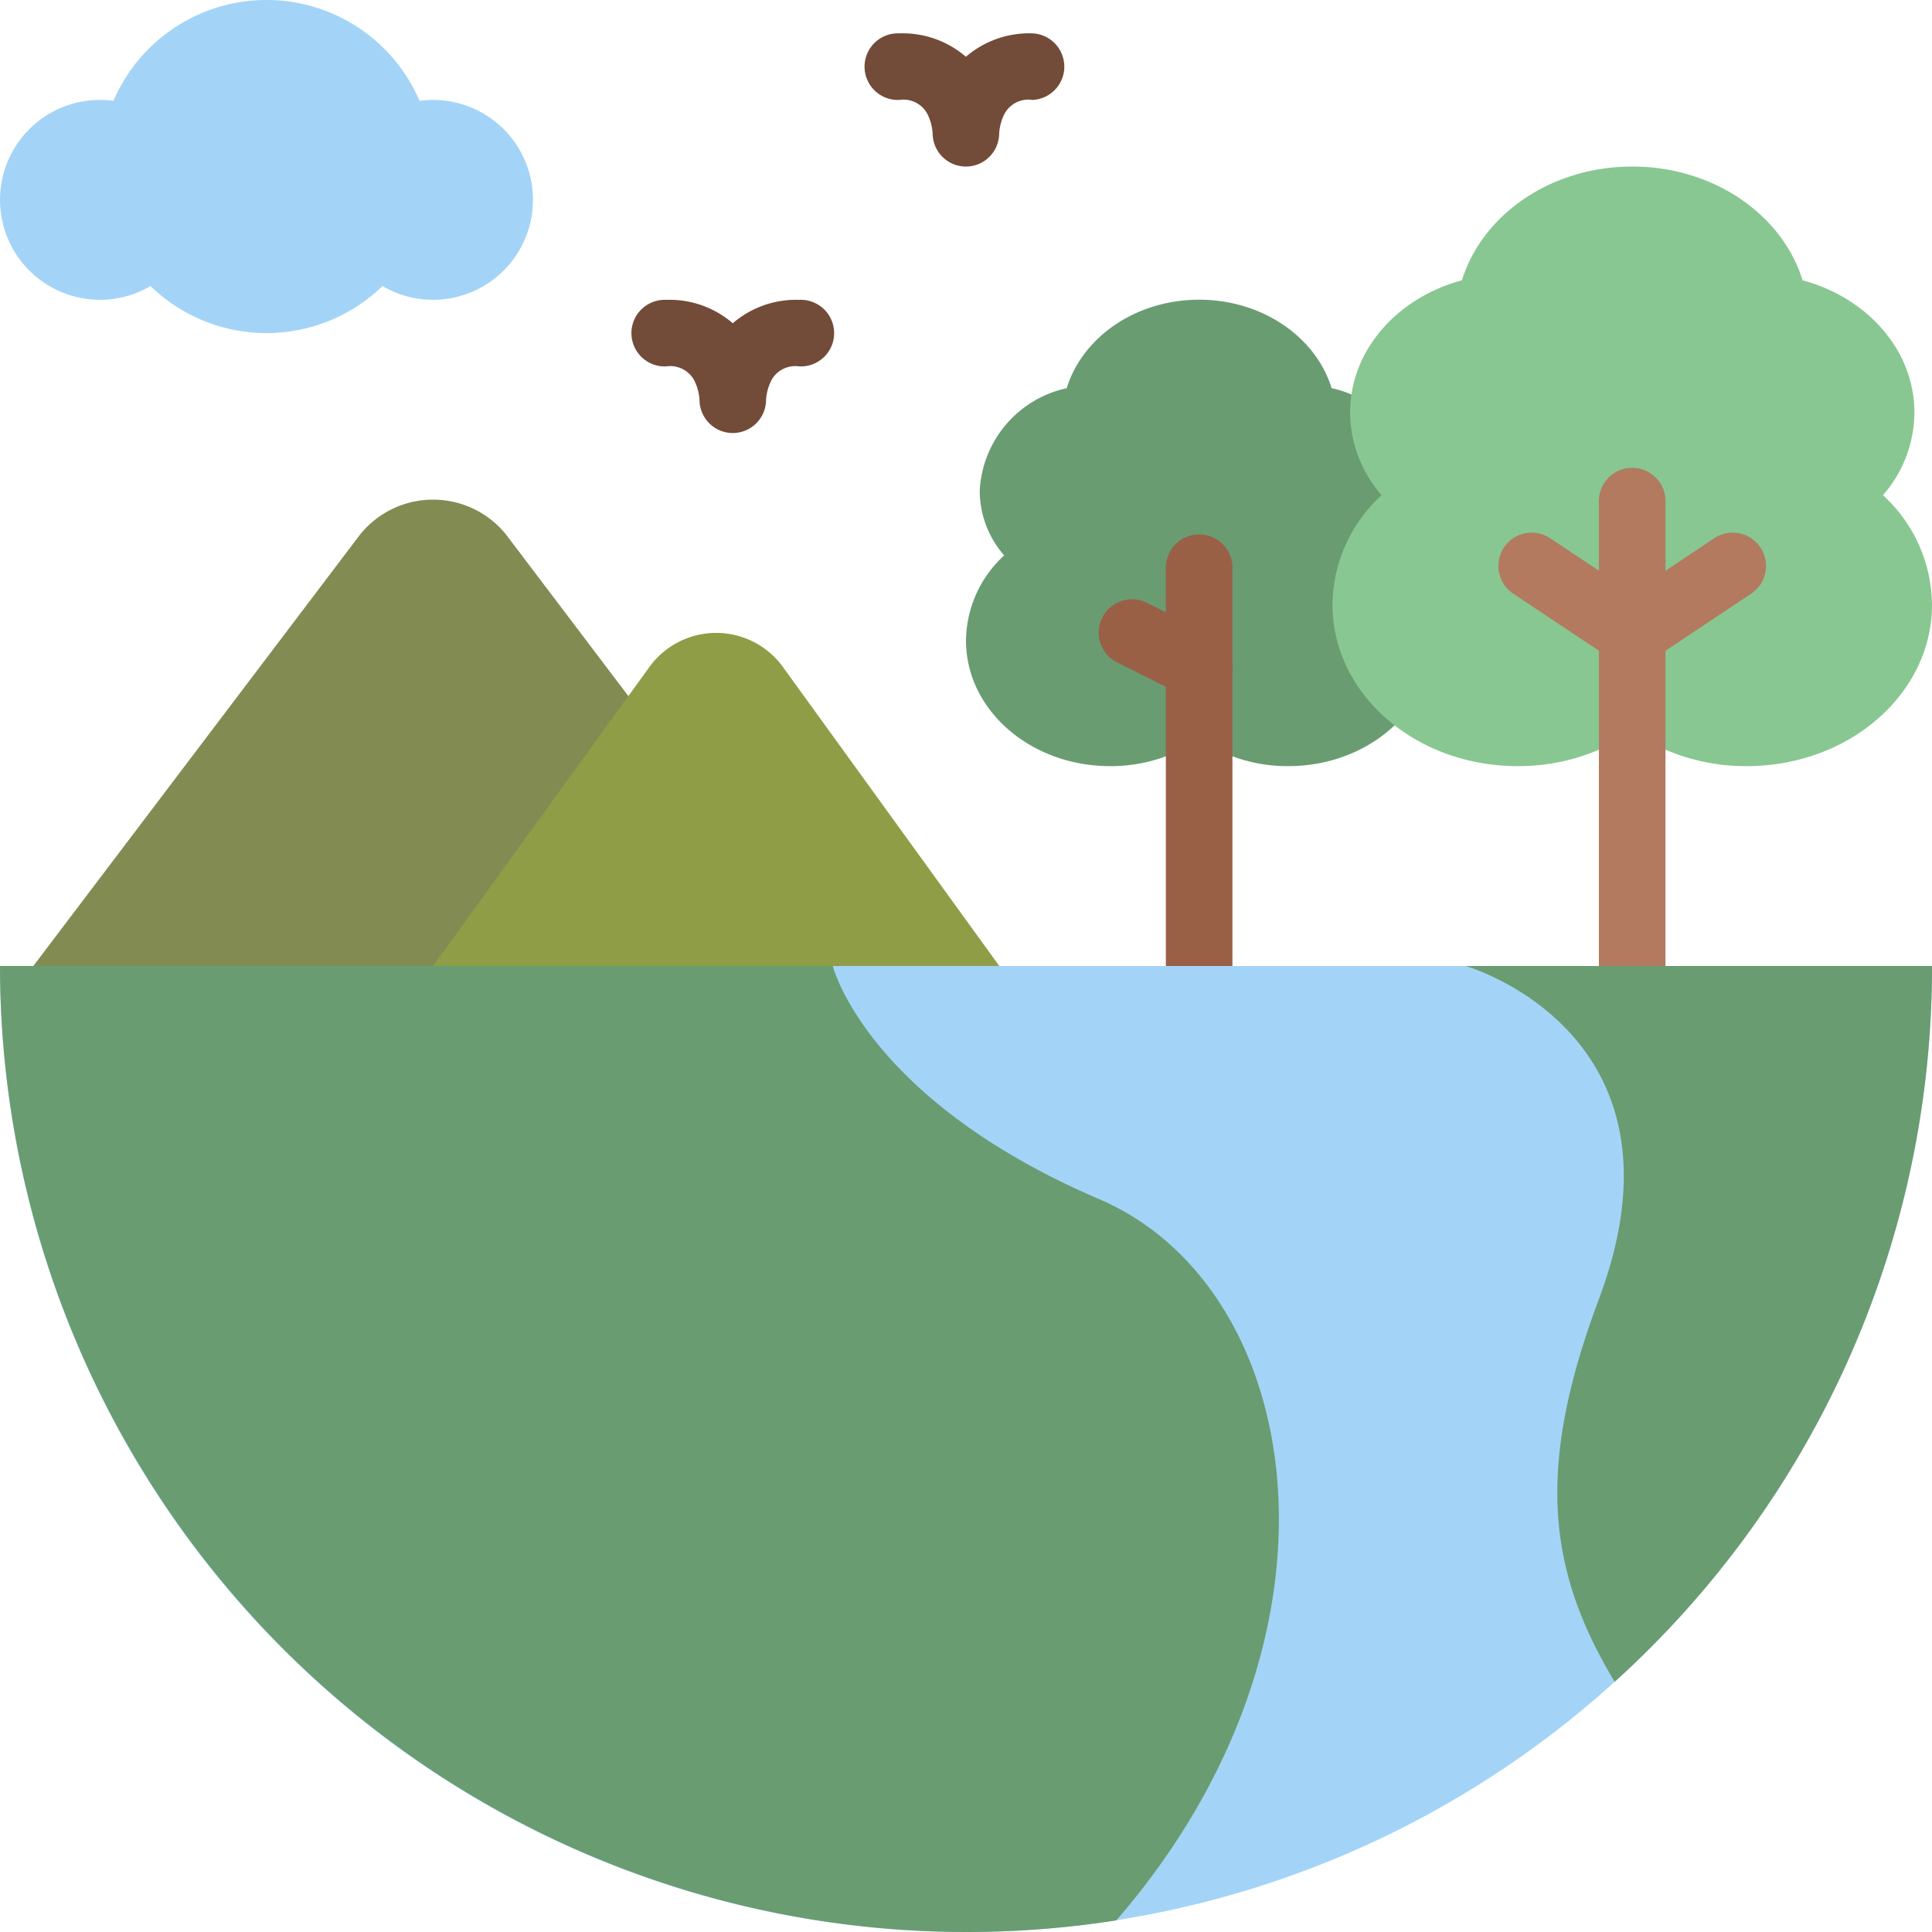 <svg xmlns="http://www.w3.org/2000/svg" width="119" height="119" viewBox="0 0 119 119">
  <g id="Group_432" data-name="Group 432" transform="translate(-1323 -1130)">
    <g id="environment" transform="translate(1316.845 1123.845)">
      <path id="Path_606" data-name="Path 606" d="M94.379,45.611c0,4.271-3.972,7.733-8.871,7.733a9.685,9.685,0,0,1-5.491-1.659,9.686,9.686,0,0,1-5.492,1.659c-4.9,0-8.87-3.462-8.87-7.733a7.2,7.2,0,0,1,2.352-5.245A6.065,6.065,0,0,1,66.5,36.4a6.813,6.813,0,0,1,5.358-6.335c.967-3.139,4.253-5.45,8.159-5.45s7.192,2.311,8.159,5.449A6.811,6.811,0,0,1,93.534,36.4a6.067,6.067,0,0,1-1.507,3.961,7.2,7.2,0,0,1,2.352,5.245Z" fill="#6a9c72"/>
      <path id="Path_607" data-name="Path 607" d="M80.017,67.707a2.052,2.052,0,0,1-2.052-2.052V41.034a2.052,2.052,0,0,1,4.1,0V65.655A2.052,2.052,0,0,1,80.017,67.707Z" fill="#996046"/>
      <path id="Path_608" data-name="Path 608" d="M80.015,49.241a2.045,2.045,0,0,1-.916-.217L75,46.972a2.052,2.052,0,1,1,1.835-3.67l4.1,2.052a2.052,2.052,0,0,1-.919,3.887Z" fill="#996046"/>
      <path id="Path_609" data-name="Path 609" d="M125.155,43.4c0,5.491-5.107,9.943-11.406,9.943a12.454,12.454,0,0,1-7.06-2.133,12.456,12.456,0,0,1-7.061,2.133c-6.3,0-11.4-4.452-11.4-9.943a9.256,9.256,0,0,1,3.024-6.743,7.8,7.8,0,0,1-1.938-5.093c0-3.83,2.9-7.071,6.889-8.145,1.244-4.035,5.469-7.006,10.49-7.006s9.246,2.971,10.489,7.006c3.989,1.074,6.889,4.315,6.889,8.145a7.8,7.8,0,0,1-1.937,5.093A9.256,9.256,0,0,1,125.155,43.4Z" fill="#88c791"/>
      <path id="Path_610" data-name="Path 610" d="M106.69,67.707a2.052,2.052,0,0,1-2.052-2.052V36.931a2.052,2.052,0,0,1,4.1,0V65.655A2.052,2.052,0,0,1,106.69,67.707Z" fill="#b37a60"/>
      <path id="Path_611" data-name="Path 611" d="M106.69,47.19a2.05,2.05,0,0,1-1.138-.345l-6.155-4.1a2.052,2.052,0,1,1,2.276-3.414l5.017,3.345,5.017-3.345a2.052,2.052,0,1,1,2.276,3.414l-6.155,4.1a2.049,2.049,0,0,1-1.138.345Z" fill="#b37a60"/>
      <path id="Path_612" data-name="Path 612" d="M57.448,65.655v8.207H8.207V65.655l20.122-26.57a5.774,5.774,0,0,1,9,0Z" fill="#828c52"/>
      <path id="Path_613" data-name="Path 613" d="M67.707,65.655v8.207H32.828V65.655l13.357-18.46a5.078,5.078,0,0,1,8.163,0Z" fill="#8f9e46"/>
      <path id="Path_614" data-name="Path 614" d="M57.448,65.655H6.155a59.5,59.5,0,1,0,119,0Z" fill="#a3d4f7"/>
      <path id="Path_615" data-name="Path 615" d="M74.916,124.439A59.555,59.555,0,0,1,6.155,65.655H57.448S59.5,73.862,73.862,80.017c12.659,5.424,16.3,26.788,1.054,44.422Z" fill="#6a9c72"/>
      <path id="Path_616" data-name="Path 616" d="M125.155,65.655a59.342,59.342,0,0,1-19.545,44.089c-4.1-6.807-4.9-13.1-.972-23.572,6.155-16.414-8.207-20.517-8.207-20.517Z" fill="#6a9c72"/>
      <path id="Path_617" data-name="Path 617" d="M38.983,18.465a6.157,6.157,0,0,1-6.155,6.155,6.085,6.085,0,0,1-3.113-.849,10.251,10.251,0,0,1-14.29,0,6.085,6.085,0,0,1-3.113.849,6.155,6.155,0,1,1,0-12.31,5.924,5.924,0,0,1,.831.056,10.26,10.26,0,0,1,18.855,0,5.924,5.924,0,0,1,.831-.056,6.157,6.157,0,0,1,6.155,6.155Z" fill="#a3d4f7"/>
      <g id="Group_426" data-name="Group 426">
        <path id="Path_618" data-name="Path 618" d="M65.655,16.414A2.052,2.052,0,0,1,63.6,14.362a3.1,3.1,0,0,0-.336-1.211,1.672,1.672,0,0,0-1.715-.841,2.052,2.052,0,1,1,0-4.1,5.969,5.969,0,0,1,4.1,1.442,5.968,5.968,0,0,1,4.1-1.442,2.052,2.052,0,0,1,0,4.1,1.672,1.672,0,0,0-1.715.841,3.084,3.084,0,0,0-.336,1.231A2.052,2.052,0,0,1,65.655,16.414Z" fill="#734b39"/>
        <path id="Path_619" data-name="Path 619" d="M51.293,32.828a2.052,2.052,0,0,1-2.052-2.052,3.1,3.1,0,0,0-.336-1.211,1.672,1.672,0,0,0-1.715-.841,2.052,2.052,0,1,1,0-4.1,5.969,5.969,0,0,1,4.1,1.442,5.968,5.968,0,0,1,4.1-1.442,2.052,2.052,0,1,1,0,4.1,1.673,1.673,0,0,0-1.715.841,3.084,3.084,0,0,0-.336,1.231,2.052,2.052,0,0,1-2.052,2.031Z" fill="#734b39"/>
      </g>
    </g>
  </g>
</svg>
